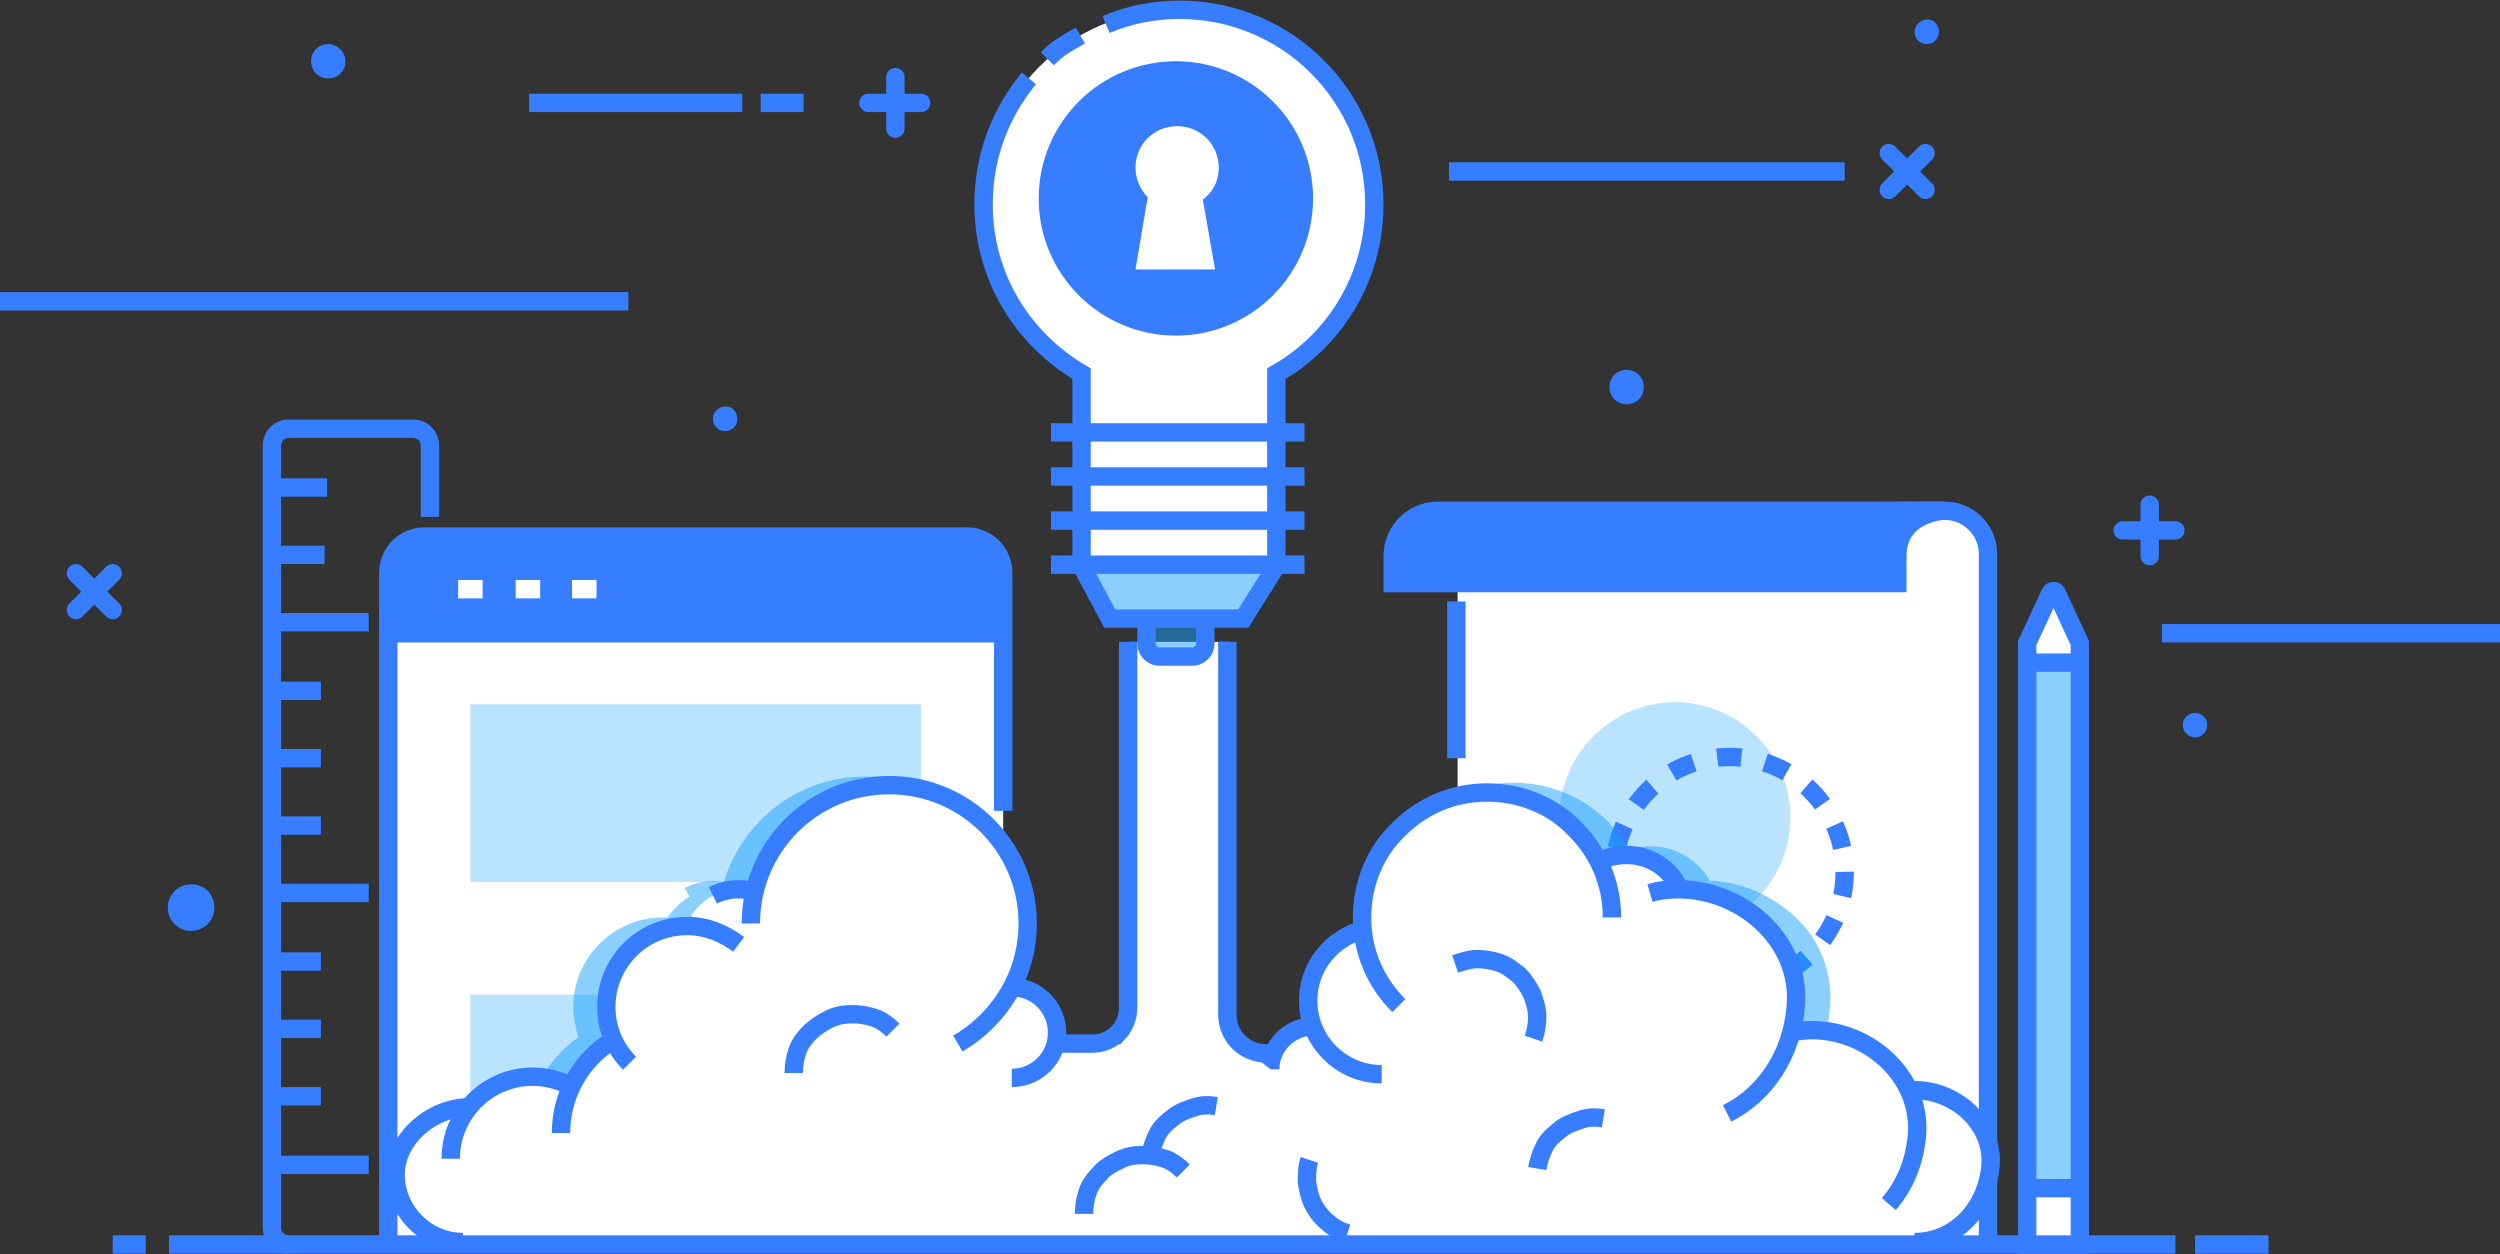 <?xml version="1.0" encoding="utf-8"?>
<!-- Generator: Adobe Illustrator 22.1.0, SVG Export Plug-In . SVG Version: 6.00 Build 0)  -->
<svg xmlns="http://www.w3.org/2000/svg" xmlns:xlink="http://www.w3.org/1999/xlink" x="0px" y="0px"
	 viewBox="0 0 204.1 102.4" style="enable-background:new 0 0 204.1 102.4;" xml:space="preserve">
<rect x="0" y="0" width="204.1" height="102.4" fill="#333333" stroke="none"/>
<style type="text/css">
	.innovation-0{fill:#FFFFFF;}
	.innovation-1{fill:none;stroke:#377DFF;}
	.innovation-2{fill:#19A0FF;}
	.innovation-3{fill:#377DFF;}
	.innovation-4{fill:none;stroke:#FFFFFF;}
</style>
<g id="innovation_415_">
	<g id="innovation_391_">
		<path id="innovation_394_" class="innovation-0 fill-white" d="M162.3,45.3c0-1.9-1.6-3.5-3.5-3.5L123.5,42c-2.5,0-4.5,2.3-4.5,5.1v54.6l43.4-0.2
			L162.3,45.3z"/>
		<path id="innovation_393_" class="innovation-1 fill-none stroke-primary" stroke-width="1.5" stroke-miterlimit="10" d="M162.3,101.4V45.2c0-1.9-1.6-3.5-3.5-3.5l-35.3,0.2"/>
		<line id="innovation_199_" class="innovation-1 fill-none stroke-primary" stroke-width="1.5" stroke-miterlimit="10" x1="118.9" y1="49.1" x2="118.9" y2="61.9"/>
		<path id="innovation_387_" class="innovation-2 fill-primary-lighter" opacity=".3" d="M130.1,60.1c3.7-3.7,9.6-3.7,13.3,0s3.7,9.6,0,13.3c-3.7,3.7-9.6,3.7-13.3,0
			C126.4,69.7,126.4,63.7,130.1,60.1z"/>
		<g id="innovation_358_">
			<g id="innovation_411_">
				<circle id="innovation_413_" class="innovation-1 fill-none stroke-primary" stroke-width="1.5" stroke-miterlimit="10" stroke-dasharray="1.968,1.968" cx="141.2" cy="71.2" r="9.4"/>
			</g>
		</g>
		<path id="innovation_213_" class="innovation-3 fill-primary" d="M117.4,41.7h41.2c0,0-3.7,0.2-3.7,3.7c0,0.5,0,2.2,0,2.2h-41.2v-2.2
			C113.7,43.4,115.3,41.7,117.4,41.7z"/>
		<path id="innovation_390_" class="innovation-1 fill-none stroke-primary" stroke-width="1.5" stroke-miterlimit="10" d="M117.4,41.7h41.2c0,0-3.7,0.2-3.7,3.7c0,0.5,0,2.2,0,2.2h-41.2v-2.2
			C113.7,43.4,115.3,41.7,117.4,41.7z"/>
	</g>
	<g id="innovation_210_">
		<path id="innovation_163_" class="innovation-1 fill-none stroke-primary" stroke-width="1.5" stroke-miterlimit="10" d="M35.1,42.2v-5.8c0-0.8-0.6-1.4-1.4-1.4H23.6c-0.8,0-1.4,0.6-1.4,1.4v63.8
			c0,0.8,0.6,1.4,1.4,1.4"/>
		<line id="innovation_247_" class="innovation-1 fill-none stroke-primary" stroke-width="1.5" stroke-miterlimit="10" x1="22.2" y1="95.1" x2="30.1" y2="95.1"/>
		<line id="innovation_246_" class="innovation-1 fill-none stroke-primary" stroke-width="1.5" stroke-miterlimit="10" x1="22.2" y1="89.5" x2="26.2" y2="89.5"/>
		<line id="innovation_245_" class="innovation-1 fill-none stroke-primary" stroke-width="1.5" stroke-miterlimit="10" x1="22.2" y1="84" x2="26.2" y2="84"/>
		<line id="innovation_254_" class="innovation-1 fill-none stroke-primary" stroke-width="1.5" stroke-miterlimit="10" x1="22.2" y1="78.5" x2="26.2" y2="78.5"/>
		<line id="innovation_244_" class="innovation-1 fill-none stroke-primary" stroke-width="1.5" stroke-miterlimit="10" x1="22.2" y1="72.9" x2="30.1" y2="72.9"/>
		<line id="innovation_243_" class="innovation-1 fill-none stroke-primary" stroke-width="1.5" stroke-miterlimit="10" x1="22.2" y1="67.4" x2="26.2" y2="67.4"/>
		<line id="innovation_239_" class="innovation-1 fill-none stroke-primary" stroke-width="1.5" stroke-miterlimit="10" x1="22.2" y1="61.9" x2="26.2" y2="61.9"/>
		<line id="innovation_238_" class="innovation-1 fill-none stroke-primary" stroke-width="1.5" stroke-miterlimit="10" x1="22.2" y1="56.4" x2="26.2" y2="56.4"/>
		<line id="innovation_193_" class="innovation-1 fill-none stroke-primary" stroke-width="1.5" stroke-miterlimit="10" x1="22.4" y1="50.8" x2="30.1" y2="50.8"/>
		<line id="innovation_383_" class="innovation-1 fill-none stroke-primary" stroke-width="1.5" stroke-miterlimit="10" x1="22.6" y1="45.3" x2="26.5" y2="45.3"/>
		<line id="innovation_386_" class="innovation-1 fill-none stroke-primary" stroke-width="1.5" stroke-miterlimit="10" x1="22.8" y1="39.8" x2="26.7" y2="39.8"/>
	</g>
	<g id="innovation_116_">
		<path id="innovation_751_" class="innovation-0 fill-white" d="M81.9,101.6V46.8c0-1.7-1.3-3-3-3H34.7c-1.7,0-3,1.3-3,3v54.8H81.9z"/>
		<path id="innovation_739_" class="innovation-3 fill-primary" d="M31.7,51.6v-5.2c0-1.4,1.1-2.5,2.5-2.5h45.2c1.4,0,2.5,1.1,2.5,2.5v5.2H31.7z"/>
		<line id="innovation_735_" class="innovation-1 fill-none stroke-primary" stroke-width="1.5" stroke-miterlimit="10" x1="31.7" y1="51.7" x2="81.9" y2="51.7"/>
		<line id="innovation_734_" class="innovation-4 fill-none stroke-white" stroke-width="1.5" stroke-miterlimit="10" x1="37.4" y1="48.1" x2="39.4" y2="48.1"/>
		<line id="innovation_727_" class="innovation-4 fill-none stroke-white" stroke-width="1.5" stroke-miterlimit="10" x1="42.1" y1="48.1" x2="44.1" y2="48.1"/>
		<line id="innovation_726_" class="innovation-4 fill-none stroke-white" stroke-width="1.5" stroke-miterlimit="10" x1="46.7" y1="48.1" x2="48.7" y2="48.1"/>
		<rect id="innovation_725_" x="38.4" y="57.5" class="innovation-2 fill-primary-lighter" opacity=".3" width="36.8" height="14.5"/>
		<rect id="innovation_724_" x="38.4" y="81.2" class="innovation-2 fill-primary-lighter" opacity=".3" width="11.2" height="14.5"/>
		<rect id="innovation_723_" x="53.6" y="81.2" class="innovation-2 fill-primary-lighter" opacity=".3" width="11.2" height="14.5"/>
		<path id="innovation_164_" class="innovation-1 fill-none stroke-primary" stroke-width="1.5" stroke-miterlimit="10" d="M81.9,66.2V46.8c0-1.7-1.3-3-3-3H34.7c-1.7,0-3,1.3-3,3v54.8"/>
	</g>
	<g id="innovation_184_">
		<line id="innovation_186_" class="innovation-1 fill-none stroke-primary" stroke-width="1.5" stroke-linecap="round" stroke-miterlimit="10" x1="70.9" y1="8.4" x2="75.2" y2="8.4"/>
		<line id="innovation_185_" class="innovation-1 fill-none stroke-primary" stroke-width="1.5" stroke-linecap="round" stroke-miterlimit="10" x1="73.1" y1="10.5" x2="73.1" y2="6.3"/>
	</g>
	<g id="innovation_252_">
		<line id="innovation_389_" class="innovation-1 fill-none stroke-primary" stroke-width="1.5" stroke-linecap="round" stroke-miterlimit="10" x1="173.3" y1="43.3" x2="177.6" y2="43.3"/>
		<line id="innovation_388_" class="innovation-1 fill-none stroke-primary" stroke-width="1.5" stroke-linecap="round" stroke-miterlimit="10" x1="175.5" y1="45.4" x2="175.5" y2="41.2"/>
	</g>
	<g id="innovation_212_">
		<line id="innovation_236_" class="innovation-1 fill-none stroke-primary" stroke-width="1.5" stroke-linecap="round" stroke-miterlimit="10" x1="154.2" y1="15.5" x2="157.2" y2="12.5"/>
		<line id="innovation_235_" class="innovation-1 fill-none stroke-primary" stroke-width="1.5" stroke-linecap="round" stroke-miterlimit="10" x1="157.2" y1="15.5" x2="154.2" y2="12.5"/>
	</g>
	<g id="innovation_248_">
		<line id="innovation_251_" class="innovation-1 fill-none stroke-primary" stroke-width="1.5" stroke-linecap="round" stroke-miterlimit="10" x1="6.2" y1="49.8" x2="9.2" y2="46.8"/>
		<line id="innovation_250_" class="innovation-1 fill-none stroke-primary" stroke-width="1.5" stroke-linecap="round" stroke-miterlimit="10" x1="9.2" y1="49.8" x2="6.2" y2="46.8"/>
	</g>
	<line id="innovation_135_" class="innovation-1 fill-none stroke-primary" stroke-width="1.5" stroke-miterlimit="10" x1="43.2" y1="8.4" x2="60.6" y2="8.4"/>
	<line id="innovation_403_" class="innovation-1 fill-none stroke-primary" stroke-width="1.5" stroke-miterlimit="10" x1="176.5" y1="51.7" x2="204.1" y2="51.7"/>
	<line id="innovation_201_" class="innovation-1 fill-none stroke-primary" stroke-width="1.5" stroke-miterlimit="10" x1="118.3" y1="14" x2="150.6" y2="14"/>
	<line id="innovation_414_" class="innovation-1 fill-none stroke-primary" stroke-width="1.5" stroke-miterlimit="10" x1="0" y1="24.6" x2="51.3" y2="24.6"/>
	<line id="innovation_105_" class="innovation-1 fill-none stroke-primary" stroke-width="1.5" stroke-miterlimit="10" x1="65.6" y1="8.4" x2="62.1" y2="8.4"/>
	<path id="innovation_143_" class="innovation-3 fill-primary" d="M17.5,74.1c0,1-0.8,1.9-1.9,1.9c-1,0-1.9-0.8-1.9-1.9c0-1,0.8-1.9,1.9-1.9S17.5,73,17.5,74.1z
		"/>
	<path id="innovation_404_" class="innovation-3 fill-primary" d="M60.2,34.2c0,0.6-0.5,1-1,1c-0.6,0-1-0.5-1-1c0-0.6,0.5-1,1-1C59.7,33.1,60.2,33.6,60.2,34.2z
		"/>
	<path id="innovation_410_" class="innovation-3 fill-primary" d="M158.3,2.6c0,0.6-0.5,1-1,1c-0.6,0-1-0.5-1-1s0.5-1,1-1C157.8,1.5,158.3,2,158.3,2.6z"/>
	<path id="innovation_407_" class="innovation-3 fill-primary" d="M134.2,31.6c0,0.8-0.6,1.4-1.4,1.4c-0.8,0-1.4-0.6-1.4-1.4c0-0.8,0.6-1.4,1.4-1.4
		C133.6,30.2,134.2,30.8,134.2,31.6z"/>
	<path id="innovation_408_" class="innovation-3 fill-primary" d="M28.2,5c0,0.8-0.6,1.4-1.4,1.4S25.4,5.8,25.4,5s0.6-1.4,1.4-1.4C27.5,3.6,28.2,4.2,28.2,5z"/>
	<path id="innovation_406_" class="innovation-3 fill-primary" d="M180.2,59.2c0,0.6-0.5,1-1,1c-0.6,0-1-0.5-1-1c0-0.6,0.5-1,1-1S180.2,58.6,180.2,59.2z"/>
	<path id="innovation_240_" class="innovation-2 fill-primary-lighter" opacity=".5" d="M140,101.5c3.7-1.3,6.4-4.8,6.8-9.4c0.1-1,0-2-0.3-3c1.6-1.8,2.7-4.2,2.9-6.9
		c0.2-2.5-0.6-5-2.4-6.9c-1.9-2-4.6-3.3-7.4-3.4c-1-1.7-2.8-2.8-4.8-2.8c-0.6,0-1.2,0.1-1.8,0.3c-0.5-0.8-1.1-1.6-1.7-2.3
		c-2.1-2.1-4.8-3.2-7.8-3.2c-1.6,0-3.2,0.4-4.6,1v36.4h16.4c0.2,0,0.5,0,0.7,0s0.5,0,0.7,0l0,0v0.2L140,101.5z"/>
	<path id="innovation_237_" class="innovation-2 fill-primary-lighter" opacity=".5" d="M81.9,80.1c-0.1,0-0.2-0.1-0.2-0.1c0.1-0.2,0.2-0.4,0.2-0.7v-7.9c-1.6-4.7-6.1-8-11.3-8
		c-5.4,0-10,3.6-11.5,8.6c-1.1-0.2-2.2,0-3.2,0.5l0.4,0.7c-0.7,0.4-1.3,1-1.8,1.7c-0.1,0-0.3,0-0.4,0c-4,0-7.3,3.3-7.3,7.3
		c0,0.9,0.2,1.7,0.4,2.5c-2.6,1.8-4.1,4.7-4.1,7.9c0,4.3,2.8,7.9,6.7,9.2h2.9v-0.3c1.4,0,2.7-0.3,3.9-0.9c1,0.6,2.2,0.9,3.5,0.9
		h21.8C81.9,101.5,81.9,80.1,81.9,80.1z"/>
	<g id="innovation_15_">
		<path id="innovation_162_" class="innovation-0 fill-white" d="M156.2,101.4H38.8c-4.7,0,1.9-2.3,1.9-6.4l0,0c0-4.1,7.3-8.4,12-8.4h95.9
			c4.7,0,8.5,3.3,8.5,7.4l0,0C157.2,98,158.3,101.4,156.2,101.4z"/>
		<ellipse id="innovation_161_" class="innovation-0 fill-white" cx="72.6" cy="75.4" rx="11.3" ry="11.3"/>
		<path id="innovation_158_" class="innovation-0 fill-white" d="M64.8,77.1c0,2.5-2,4.5-4.5,4.5s-4.5-2-4.5-4.5s2-4.5,4.5-4.5C62.8,72.6,64.8,74.6,64.8,77.1
			z"/>
		<path id="innovation_157_" class="innovation-0 fill-white" d="M62.6,82.1c0,3.6-2.9,6.6-6.6,6.6c-3.6,0-6.6-2.9-6.6-6.6c0-3.6,2.9-6.6,6.6-6.6
			C59.6,75.6,62.6,78.5,62.6,82.1z"/>
		<path id="innovation_416_" class="innovation-0 fill-white" d="M50.3,94.6c0,3.7-3,6.7-6.7,6.7s-6.7-3-6.7-6.7s3-6.7,6.7-6.7S50.3,90.9,50.3,94.6z"/>
		<path id="innovation_417_" class="innovation-0 fill-white" d="M43.2,95.9c0,3-2.5,5.5-5.5,5.5s-5.5-2.5-5.5-5.5s2.5-5.5,5.5-5.5
			C40.8,90.4,43.2,92.9,43.2,95.9z"/>
		<path id="innovation_156_" class="innovation-0 fill-white" d="M63.5,92.5c0,4.9-4,8.9-8.9,8.9s-8.9-4-8.9-8.9s4-8.9,8.9-8.9C59.6,83.6,63.5,87.6,63.5,92.5
			z"/>
		<path id="innovation_419_" class="innovation-1 fill-none stroke-primary" stroke-width="1.5" stroke-miterlimit="10" d="M45.8,92.5c0-3,1.5-5.7,3.8-7.3"/>
		<path id="innovation_151_" class="innovation-0 fill-white" d="M86.3,84.3c0,2.1-1.7,3.7-3.7,3.7c-2.1,0-3.7-1.7-3.7-3.7c0-2.1,1.7-3.7,3.7-3.7
			C84.7,80.6,86.3,82.3,86.3,84.3z"/>
		<circle id="innovation_150_" class="innovation-0 fill-white" cx="121.5" cy="74.9" r="10.2"/>
		<path id="innovation_435_" class="innovation-0 fill-white" d="M133.5,80.6c-0.3,3.6-2.9,6.6-6.6,6.6c-3.6,0-6.6-2.9-6.6-6.6c0-3.6,2.9-6.6,6.6-6.6
			C130.6,74.1,133.8,77,133.5,80.6z"/>
		<path id="innovation_148_" class="innovation-0 fill-white" d="M126.9,85.1c-0.3,3.6-2.9,6.6-6.6,6.6c-3.6,0-6.6-2.9-6.6-6.6c0-3.6,2.9-6.6,6.6-6.6
			C124,78.6,127.3,81.5,126.9,85.1z"/>
		<path id="innovation_144_" class="innovation-0 fill-white" d="M81.9,85.2c-0.6,3.6-5.6,6.6-12.5,6.6s-12.5-2.9-12.5-6.6c0-3.6,5.6-6.6,12.5-6.6
			C76.3,78.7,82.5,81.6,81.9,85.2z"/>
		<path id="innovation_142_" class="innovation-0 fill-white" d="M146.6,82.2c-0.5,5.3-4.3,9.6-9.6,9.6s-9.6-4.3-9.6-9.6c0-5.3,4.3-9.6,9.6-9.6
			S147.1,76.9,146.6,82.2z"/>
		<path id="innovation_418_" class="innovation-0 fill-white" d="M156.5,92.7c-0.4,4.8-3.9,8.6-8.6,8.6c-4.8,0-8.6-3.9-8.6-8.6s3.9-8.6,8.6-8.6
			S156.9,88,156.5,92.7z"/>
		<path id="innovation_421_" class="innovation-0 fill-white" d="M162.5,95.2c-0.3,3.4-2.8,6.2-6.2,6.2s-6.2-2.8-6.2-6.2c0-3.4,2.8-6.2,6.2-6.2
			S162.8,91.8,162.5,95.2z"/>
		<path id="innovation_141_" class="innovation-0 fill-white" d="M144,92.1c-0.5,5.1-4.1,9.2-9.2,9.2c-5.1,0-9.2-4.1-9.2-9.2s4.1-9.2,9.2-9.2
			C139.8,82.9,144.4,87,144,92.1z"/>
		<path id="innovation_140_" class="innovation-0 fill-white" d="M118.8,81.7c0,3.3-2.7,6-6,6s-6-2.7-6-6s2.7-6,6-6C116.1,75.7,118.8,78.4,118.8,81.7z"/>
		<path id="innovation_139_" class="innovation-0 fill-white" d="M111,87c0,1.9-1.6,3.5-3.5,3.5S104,88.9,104,87s1.6-3.5,3.5-3.5S111,85,111,87z"/>
		<path id="innovation_138_" class="innovation-1 fill-none stroke-primary" stroke-width="1.5" stroke-miterlimit="10" d="M103.7,87.3c0-1.9,1.6-3.5,3.5-3.5"/>
		<path id="innovation_137_" class="innovation-0 fill-white" d="M96.6,89.2c0,2.2-3.1,4.1-7,4.1s-7-1.8-7-4.1s3.1-4.1,7-4.1S96.6,87,96.6,89.2z"/>
		<path id="innovation_434_" class="innovation-0 fill-white" d="M137.2,72.9c0,2.6-4.4,9.5-4.4,6.4c0-2.6-4.7-2.1-4.7-4.7s2.1-4.7,4.7-4.7
			C135.4,69.9,137.2,70.3,137.2,72.9z"/>
		<path id="innovation_136_" class="innovation-1 fill-none stroke-primary" stroke-width="1.5" stroke-miterlimit="10" d="M130.9,70.2c0.6-0.3,1.2-0.4,1.9-0.4c1.9,0,3.6,1.1,4.3,2.8"/>
		<path id="innovation_133_" class="innovation-1 fill-none stroke-primary" stroke-width="1.5" stroke-miterlimit="10" d="M114.2,82.1c-1.9-1.9-3-4.4-3-7.2s1.1-5.4,3-7.2c1.9-1.9,4.4-3,7.2-3c2.8,0,5.4,1.1,7.2,3
			c1.9,1.9,3,4.4,3,7.2"/>
		<path id="innovation_440_" class="innovation-1 fill-none stroke-primary" stroke-width="1.5" stroke-miterlimit="10" d="M112.8,87.7c-3.3,0-6-2.7-6-6c0-2.8,1.9-5.1,4.5-5.8"/>
		<path id="innovation_115_" class="innovation-1 fill-none stroke-primary" stroke-width="1.5" stroke-miterlimit="10" d="M61.3,75.4c0-6.2,5-11.3,11.3-11.3c6.2,0,11.3,5,11.3,11.3c0,4.2-2.3,7.8-5.7,9.8"/>
		<path id="innovation_112_" class="innovation-1 fill-none stroke-primary" stroke-width="1.5" stroke-miterlimit="10" d="M58.2,73.1c0.6-0.3,1.3-0.5,2.1-0.5c0.5,0,0.9,0.1,1.3,0.2"/>
		<path id="innovation_109_" class="innovation-1 fill-none stroke-primary" stroke-width="1.5" stroke-miterlimit="10" d="M82.6,80.6c2.1,0,3.7,1.7,3.7,3.7c0,2.1-1.7,3.7-3.7,3.7"/>
		<path id="innovation_106_" class="innovation-0 fill-white" d="M111,93H84.5l7.7-8.6v-32h8.2L100,81.6c0,1.8,0.8,3.4,2.2,4.5L111,93z"/>
		<path id="innovation_514_" class="innovation-1 fill-none stroke-primary" stroke-width="1.5" stroke-miterlimit="10" d="M100.2,52.4v30.4c0,1.8,1.4,3.2,3.2,3.2h0.9"/>
		<path id="innovation_512_" class="innovation-1 fill-none stroke-primary" stroke-width="1.5" stroke-miterlimit="10" d="M86.3,85.2h2.9c1.6,0,2.9-1.3,2.9-2.9V52.4"/>
		<path id="innovation_104_" class="innovation-1 fill-none stroke-primary" stroke-width="1.5" stroke-miterlimit="10" d="M88.5,99.1c0-0.6,0.1-1.2,0.3-1.8c0.2-0.6,0.6-1.1,1-1.5c0.4-0.5,1-0.8,1.6-1.1
			c0.6-0.3,1.2-0.4,1.9-0.4c0.6,0,1.2,0.1,1.8,0.3c0.6,0.2,1.1,0.6,1.5,1"/>
		<path id="innovation_103_" class="innovation-1 fill-none stroke-primary" stroke-width="1.5" stroke-miterlimit="10" d="M64.8,87.6c0-0.6,0.1-1.2,0.3-1.8c0.2-0.6,0.6-1.1,1-1.5s1-0.8,1.6-1.1
			c0.6-0.3,1.2-0.4,1.9-0.4c0.6,0,1.2,0.1,1.8,0.3c0.6,0.2,1.1,0.6,1.5,1"/>
		<path id="innovation_102_" class="innovation-1 fill-none stroke-primary" stroke-width="1.5" stroke-miterlimit="10" d="M118.8,78.7c0.6-0.2,1.2-0.4,1.8-0.4c0.6,0,1.2,0.1,1.8,0.3c0.6,0.2,1.1,0.6,1.6,1
			c0.5,0.5,0.8,1,1.1,1.6c0.2,0.6,0.4,1.2,0.4,1.8c0,0.6-0.1,1.2-0.3,1.8"/>
		<path id="innovation_101_" class="innovation-1 fill-none stroke-primary" stroke-width="1.5" stroke-miterlimit="10" d="M93.9,94.4c0.1-0.6,0.3-1.2,0.6-1.8c0.3-0.6,0.8-1,1.3-1.4s1.1-0.6,1.7-0.8
			c0.6-0.2,1.2-0.2,1.8-0.1"/>
		<path id="innovation_98_" class="innovation-1 fill-none stroke-primary" stroke-width="1.5" stroke-miterlimit="10" d="M125.5,95.4c0.1-0.6,0.3-1.2,0.6-1.8c0.3-0.6,0.8-1,1.3-1.4s1.1-0.6,1.7-0.8
			c0.6-0.2,1.2-0.2,1.8-0.1"/>
		<path id="innovation_97_" class="innovation-1 fill-none stroke-primary" stroke-width="1.5" stroke-miterlimit="10" d="M110,100.7c-0.6-0.2-1.2-0.5-1.6-0.9c-0.5-0.4-0.9-0.9-1.2-1.5c-0.3-0.6-0.4-1.2-0.5-1.8
			c0-0.6,0-1.2,0.2-1.8"/>
		<path id="innovation_96_" class="innovation-1 fill-none stroke-primary" stroke-width="1.5" stroke-miterlimit="10" d="M51.4,86.8c-1.2-1.2-1.9-2.8-1.9-4.6c0-3.6,2.9-6.6,6.6-6.6c1.6,0,3,0.6,4.2,1.5"/>
		<path id="innovation_95_" class="innovation-1 fill-none stroke-primary" stroke-width="1.5" stroke-miterlimit="10" d="M134.7,72.9c0.7-0.2,1.5-0.3,2.3-0.3c5.3,0,10.1,4.3,9.6,9.6c-0.3,3.8-2.4,7.1-5.6,8.7"/>
		<path id="innovation_155_" class="innovation-1 fill-none stroke-primary" stroke-width="1.5" stroke-miterlimit="10" d="M36.8,94.6c0-3.7,3-6.7,6.7-6.7c1.1,0,2.1,0.3,3,0.7"/>
		<path id="innovation_420_" class="innovation-1 fill-none stroke-primary" stroke-width="1.5" stroke-miterlimit="10" d="M37.8,101.4c-3,0-5.5-2.5-5.5-5.5s3-5.5,6-5.5"/>
		<path id="innovation_423_" class="innovation-1 fill-none stroke-primary" stroke-width="1.5" stroke-miterlimit="10" d="M146.1,84.3c0.6-0.1,1.2-0.2,1.8-0.2c4.8,0,9,3.9,8.6,8.6c-0.2,2.2-1,4.1-2.3,5.6"/>
		<path id="innovation_64_" class="innovation-1 fill-none stroke-primary" stroke-width="1.5" stroke-miterlimit="10" d="M156.3,89c3.4,0,6.5,2.8,6.2,6.2c-0.3,3.4-2.8,6.2-6.2,6.2"/>
	</g>
	<g id="innovation_166_">
		<path id="innovation_192_" class="innovation-2 fill-primary-lighter" opacity=".5" d="M97.4,53.6h-2.8c-0.5,0-1-0.5-1-1v-5.3c0-0.5,0.5-1,1-1h2.8c0.5,0,1,0.5,1,1v5.3
			C98.4,53.1,97.9,53.6,97.4,53.6z"/>
		<path id="innovation_190_" class="innovation-1 fill-none stroke-primary" stroke-width="1.5" stroke-miterlimit="10" d="M97.4,53.6h-2.8c-0.5,0-1-0.5-1-1v-5.3c0-0.5,0.5-1,1-1h2.8c0.5,0,1,0.5,1,1v5.3
			C98.4,53.1,97.9,53.6,97.4,53.6z"/>
		<path id="innovation_183_" class="innovation-0 fill-white" d="M112,16.7c0-8.8-7.1-15.9-15.9-15.9S80.2,7.9,80.2,16.7c0,5.9,3.2,11,8,13.8v15.7l2.3,4.3
			h10.9l2.7-4.3V30.5C108.8,27.7,112,22.6,112,16.7z"/>
		<polygon id="innovation_181_" class="innovation-2 fill-primary-lighter" opacity=".5" points="104.1,46.1 101.4,50.4 90.5,50.4 88.2,46.1 		"/>
		<path id="innovation_180_" class="innovation-1 fill-none stroke-primary" stroke-width="1.5" stroke-miterlimit="10" d="M84,6.4c-2.3,2.8-3.7,6.3-3.7,10.3c0,5.9,3.2,11,8,13.8v15.7l2.3,4.3h10.9l2.7-4.3V30.5
			c4.8-2.7,8-7.9,8-13.8c0-8.8-7.1-15.9-15.9-15.9c-2.1,0-4.1,0.4-6,1.2"/>
		<path id="innovation_179_" class="innovation-1 fill-none stroke-primary" stroke-width="1.5" stroke-miterlimit="10" d="M88.2,2.9c-1.2,0.7-1.7,0.9-2.7,1.9"/>
		<line id="innovation_566_" class="innovation-1 fill-none stroke-primary" stroke-width="1.5" stroke-miterlimit="10" x1="85.8" y1="35.3" x2="106.5" y2="35.3"/>
		<line id="innovation_178_" class="innovation-1 fill-none stroke-primary" stroke-width="1.5" stroke-miterlimit="10" x1="85.8" y1="38.9" x2="106.5" y2="38.9"/>
		<line id="innovation_177_" class="innovation-1 fill-none stroke-primary" stroke-width="1.5" stroke-miterlimit="10" x1="85.8" y1="42.5" x2="106.5" y2="42.5"/>
		<line id="innovation_176_" class="innovation-1 fill-none stroke-primary" stroke-width="1.5" stroke-miterlimit="10" x1="85.8" y1="46.1" x2="106.5" y2="46.1"/>
		<ellipse id="innovation_175_" class="innovation-3 fill-primary" cx="96" cy="16.2" rx="11.2" ry="11.2"/>
		<path id="innovation_576_" class="innovation-0 fill-white" d="M99.5,13.7c0-1.9-1.5-3.4-3.4-3.4s-3.4,1.5-3.4,3.4c0,0.9,0.4,1.8,1,2.4l-1,5.9h6.5l-1-5.7
			C99,15.7,99.5,14.8,99.5,13.7z"/>
	</g>
	<g id="innovation_43_">
		<line id="innovation_189_" class="innovation-1 fill-none stroke-primary" stroke-width="1.5" stroke-miterlimit="10" x1="13.8" y1="101.6" x2="177.6" y2="101.6"/>
		<line id="innovation_188_" class="innovation-1 fill-none stroke-primary" stroke-width="1.5" stroke-miterlimit="10" x1="9.2" y1="101.6" x2="11.9" y2="101.6"/>
		<line id="innovation_187_" class="innovation-1 fill-none stroke-primary" stroke-width="1.5" stroke-miterlimit="10" x1="179.2" y1="101.6" x2="185.2" y2="101.6"/>
	</g>
	<g id="innovation_395_">
		<path id="innovation_405_" class="innovation-0 fill-white" d="M166,101.6h3.4c0.3,0,0.5-0.2,0.5-0.5V52.6c0-0.1,0-0.1,0-0.2l-1.7-3.7
			c-0.2-0.4-0.7-0.4-0.8,0l-1.7,3.7c0,0.1,0,0.1,0,0.2v48.6C165.5,101.4,165.7,101.6,166,101.6z"/>
		<rect id="innovation_402_" x="165.5" y="54.1" class="innovation-2 fill-primary-lighter" opacity=".5" width="4.3" height="42.9"/>
		<path id="innovation_400_" class="innovation-1 fill-none stroke-primary" stroke-width="1.5" stroke-miterlimit="10" d="M165.5,101.6h4.3V52.5l-1.9-4.1c-0.1-0.2-0.4-0.2-0.5,0l-1.9,4.1L165.5,101.6L165.5,101.6z"
			/>
		<line id="innovation_399_" class="innovation-1 fill-none stroke-primary" stroke-width="1.5" stroke-miterlimit="10" x1="170" y1="54.1" x2="165.5" y2="54.1"/>
		<line id="innovation_398_" class="innovation-1 fill-none stroke-primary" stroke-width="1.5" stroke-miterlimit="10" x1="170.2" y1="97" x2="165.2" y2="97"/>
	</g>
</g>
</svg>
